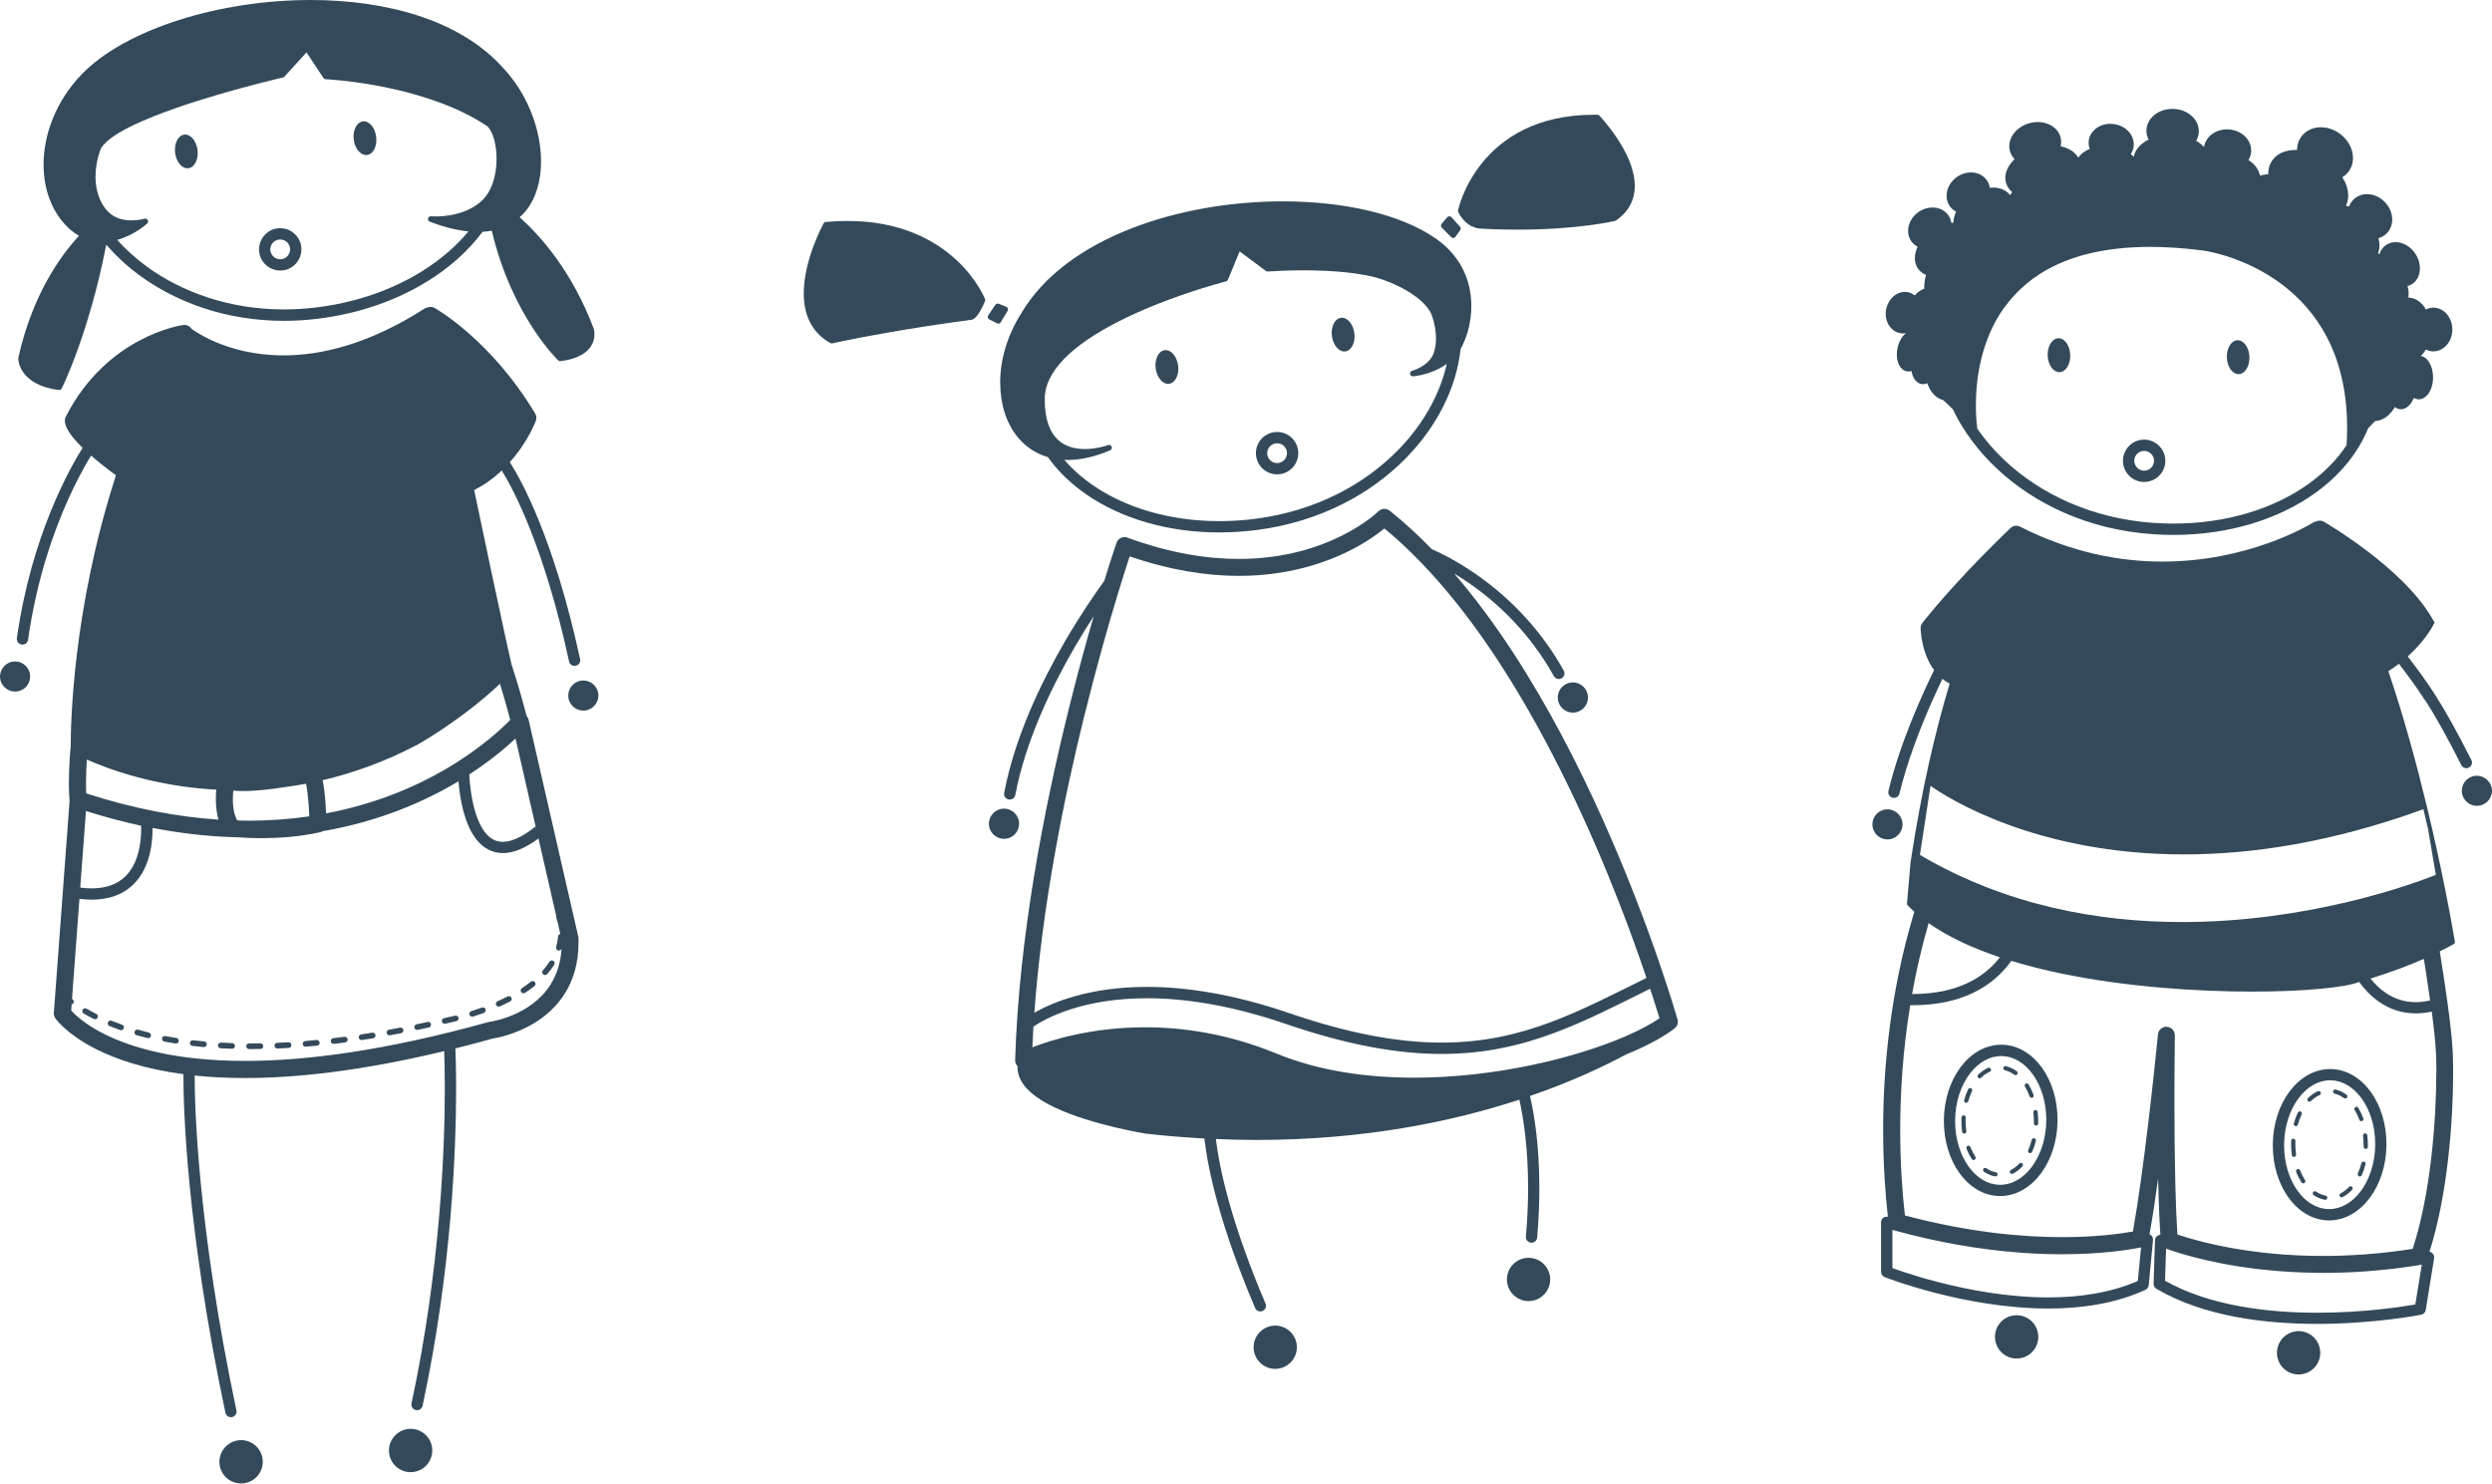 <?xml version="1.0" encoding="UTF-8"?>
<svg id="Calque_2" data-name="Calque 2" xmlns="http://www.w3.org/2000/svg" width="441.01" height="262.58" viewBox="0 0 441.01 262.58">
  <g id="Forme_28" data-name="Forme 28" style="fill: none; isolation: isolate;">
    <g id="Image_2" data-name="Image 2">
      <path d="m429.18,123.93c1.79,2.78,3.72,6.19,6.4,11.49.25.49.85.69,1.34.44.49-.25.69-.85.44-1.34-2.7-5.33-4.66-8.81-6.5-11.67-1.57-2.44-3.03-4.41-4.76-6.66,2.97-2.69,4.31-5.17,4.36-5.27l.39-.74-.42-.72c-2.74-4.7-7.51-8.9-11.61-12.01-4.1-3.1-7.53-5.08-7.56-5.1-.48-.28-1.05-.25-1.5,0-.09-.02-.19,0-.27.05l-.12.08c-1.23.76-11.79,6.92-26.68,6.92-7.48,0-16.05-1.56-25.1-6.13-.56-.33-1.28-.29-1.77.18-.03.03-8.88,8.34-15.6,16.78-.22.27-.33.61-.33.96,0,.1.04,2.36,1,4.87.33.85.78,1.72,1.39,2.54-1.96,3.99-6.01,12.8-8.08,21.39-.13.54.2,1.08.74,1.21.54.13,1.08-.2,1.21-.74,1.35-5.62,3.61-11.41,5.53-15.8.78-1.77,1.49-3.29,2.07-4.5.38.31.81.59,1.28.84-2.52,8.38-5,18.86-6.93,31.71v.02s-.62,7.2-.62,7.2c0,.11.03.21.1.29.38.39.78.78,1.2,1.15-4.3,14.23-5.52,27.8-5.52,38.59,0,6.2.4,11.46.84,15.42-.28-.06-.58,0-.81.16-.25.19-.4.49-.4.8v8.77c0,.41.25.78.63.93.06.02,14.08,5.56,28.97,5.57,5.85,0,11.85-.86,17.19-3.31.32-.15.55-.46.58-.81l.76-8.01c.03-.33-.1-.65-.35-.86-.08-.07-.17-.11-.27-.15.53-2.93,1.05-6.35,1.53-9.89.09,4.29.23,7.53.39,9.98-.17,0-.34.06-.49.15-.28.18-.45.48-.46.81l-.25,7.7c-.01.37.18.71.49.89,8.43,4.95,19.29,6.21,28.43,6.22,10.28,0,18.41-1.62,18.45-1.63.41-.08.73-.41.79-.82l1.49-9.18c.05-.32-.06-.65-.29-.88-.15-.14-.33-.23-.53-.26,1.61-5.08,2.64-10.78,3.27-16.2.69-5.89.92-11.43.92-15.46,0-1.39-.03-2.61-.07-3.59-.2-4.14-1.2-11.03-2.15-16.96-.05-.32-.1-.64-.15-.96.53-.26.98-.49,1.35-.68.38-.2.68-.36.87-.47.1-.06.17-.1.22-.13l.06-.03h0s0,0,0,0h0s0,0,0,0h0c.07-.04.12-.11.16-.19,0,0,0,0,.01-.01,0,0,0,0,0-.01,0-.03,0-.05.01-.08,0,0,0,0,0,0h0s0-.02,0-.02h0s0-.02,0-.03v-.02s0,0,0,0c0,0,0,0,0-.01h0c-.16-.96-1.53-9.14-4.02-19.97,0,0,0,0,0,0l-.03-.14s-.02-.08-.03-.11c0,0,0,0,0,0l-.9-3.81s0,0,0,0c0,0,0,0,0,0-1.81-7.49-4.08-15.88-6.8-23.88.67-.43,1.29-.87,1.87-1.31,1.69,2.21,3.11,4.12,4.61,6.46Zm-87.87,39.46c3.47,2.45,7.8,4.44,12.61,6.05-.13.17-.27.34-.41.51-1.27,1.5-3.02,2.99-5.45,4.11-2.43,1.12-5.55,1.88-9.59,1.88-.03,0-.06,0-.09,0,.73-4.08,1.69-8.28,2.93-12.54Zm37.03,63.34c-4.86,2.11-10.38,2.91-15.84,2.91-7.2,0-14.28-1.36-19.54-2.72-2.63-.68-4.81-1.36-6.33-1.87-.74-.25-1.33-.46-1.73-.6v-6.76c8.31,2.31,15.74,3.48,22.07,3.98.21.02.41.03.61.05.28.02.56.04.83.06,2.34.16,4.52.22,6.52.22,6.76,0,11.57-.73,13.97-1.21l-.57,5.96Zm49.09,4.16c-2.13.37-9.05,1.47-17.38,1.46-8.77,0-19.06-1.23-26.9-5.66l.18-5.68c2.81,1.01,9.89,3.21,20.17,3.99.05,0,.11,0,.16.01.6.04,1.21.08,1.83.12.55.03,1.11.06,1.68.08.18,0,.36.02.55.02,1.12.04,2.25.07,3.43.07,5.19,0,10.97-.4,17.23-1.42.07-.01.14-.04.21-.06l-1.15,7.07Zm3.72-40.97c0,3.92-.23,9.37-.9,15.11-.63,5.43-1.68,11.12-3.27,16.02-5.74.89-11.06,1.25-15.85,1.25-12.8,0-21.9-2.49-25.8-3.8-.28-4.46-.52-11.71-.52-23.45,0-3.52.02-7.44.07-11.8,0-.8-.62-1.47-1.42-1.51-.8-.04-1.5.56-1.57,1.35,0,0-.04.37-.1,1.03-.23,2.34-.85,8.36-1.67,15.15-.77,6.38-1.71,13.43-2.66,18.71-2.46.43-6.73.99-12.52.99-7.16,0-16.64-.86-27.83-3.84-.44-3.88-.83-9.06-.83-15.16,0-6.49.45-14,1.77-22.05.14,0,.29,0,.44,0,4.36,0,7.83-.84,10.56-2.12,3.27-1.54,5.45-3.7,6.89-5.73,2.89.88,5.92,1.64,9.04,2.28,11.3,2.32,23.64,3.16,33.59,3.16,4.71,0,8.87-.19,12.15-.5,3.22-.31,5.56-.71,6.77-1.21.96,1.3,2.14,2.58,3.63,3.59,1.74,1.18,3.88,1.98,6.41,1.98.89,0,1.84-.11,2.82-.32.38,2.88.66,5.52.75,7.41.04.93.07,2.1.07,3.45Zm-11.64-16.72c3.82-1.17,7-2.42,9.44-3.48.12.78.25,1.57.37,2.37.26,1.65.51,3.34.74,4.98-.91.21-1.76.31-2.55.31-2.11,0-3.83-.65-5.29-1.63-1.04-.7-1.94-1.59-2.7-2.54Zm9.36-29.97l.81,3.43,1.39,8.18c-.15.06-.35.14-.63.25-4.15,1.62-22.21,8.11-44.28,8.11-14.65,0-31.06-2.86-46.39-11.88l1.87-12.23c2.92,2.06,18.55,12.14,44.85,12.14,11.99,0,26.18-2.1,42.38-8Zm-32.67-77.01c1.11-.04,1.95-1.42,1.88-3.08-.06-1.65-1.01-2.96-2.11-2.92-1.1.04-1.95,1.42-1.88,3.08.06,1.65,1.01,2.96,2.11,2.92Zm-31.71-.35c1.1-.04,1.95-1.42,1.88-3.08-.06-1.66-1.01-2.96-2.11-2.92-1.1.04-1.95,1.42-1.88,3.08.06,1.66,1.01,2.96,2.11,2.92Zm11.27,16.33c.32,1.83,1.9,3.11,3.69,3.11.21,0,.43-.02.64-.06h0c1.82-.32,3.11-1.9,3.11-3.69,0-.21-.02-.43-.06-.64-.32-1.82-1.9-3.11-3.69-3.11-.21,0-.43.02-.64.06h0c-1.83.32-3.11,1.9-3.11,3.69,0,.21.02.43.06.64h0Zm1.97-.34c-.02-.1-.03-.2-.03-.3,0-.83.6-1.57,1.45-1.72h0c.1-.02.2-.03.3-.03.83,0,1.58.6,1.72,1.45.02.1.03.2.03.3,0,.83-.6,1.58-1.45,1.72h.02s-.01,0-.01,0c-.1.02-.2.03-.3.03-.83,0-1.58-.6-1.72-1.45l-.99.17.99-.17Zm63.23,57.66c-.25-1.45-1.63-2.43-3.08-2.18-1.45.25-2.42,1.63-2.17,3.08.25,1.45,1.63,2.43,3.08,2.17,1.45-.25,2.43-1.63,2.18-3.08Zm-106.48,9.02c1.45-.25,2.43-1.63,2.17-3.08-.25-1.45-1.63-2.42-3.08-2.17-1.45.25-2.42,1.63-2.17,3.08.25,1.45,1.63,2.42,3.08,2.17Zm71.66,87.13c-2.09.36-3.49,2.34-3.13,4.43.36,2.09,2.34,3.49,4.43,3.12,2.09-.36,3.49-2.34,3.12-4.43-.36-2.09-2.34-3.49-4.43-3.13Zm-49.91-2.82c-2.09.36-3.49,2.34-3.12,4.43.36,2.09,2.34,3.49,4.43,3.12,2.09-.36,3.48-2.34,3.12-4.43-.36-2.08-2.34-3.48-4.43-3.12Zm-1.93-47.94h-.14c-2.86,0-5.4,1.58-7.19,3.97-1.8,2.4-2.9,5.66-2.96,9.25,0,.1,0,.21,0,.31,0,3.55,1.03,6.79,2.76,9.2,1.73,2.4,4.22,4.01,7.07,4.06h.13c2.86,0,5.4-1.58,7.19-3.97,1.8-2.4,2.9-5.66,2.96-9.25,0-.1,0-.21,0-.31,0-3.55-1.03-6.79-2.76-9.2-1.73-2.4-4.22-4.01-7.07-4.06Zm7.83,13.54c-.05,3.2-1.05,6.07-2.57,8.09-1.52,2.03-3.5,3.17-5.59,3.17h-.1s0,0,0,0c-2.08-.04-4.01-1.2-5.48-3.23-1.46-2.02-2.39-4.87-2.39-8.03,0-.09,0-.19,0-.28l-1-.02,1,.02c.05-3.2,1.05-6.07,2.57-8.08,1.52-2.03,3.5-3.17,5.59-3.17h.1s0,0,0,0c2.09.04,4.01,1.2,5.48,3.23,1.46,2.02,2.39,4.87,2.39,8.03,0,.09,0,.19,0,.28Zm50.38-9.23h-.14c-2.86,0-5.4,1.58-7.19,3.97-1.8,2.4-2.9,5.66-2.96,9.25,0,.1,0,.21,0,.31,0,3.55,1.03,6.79,2.76,9.2,1.73,2.4,4.22,4.01,7.07,4.06h.13c2.86,0,5.4-1.58,7.19-3.97,1.8-2.4,2.9-5.66,2.96-9.25,0-.1,0-.21,0-.31,0-3.55-1.03-6.79-2.76-9.2-1.73-2.4-4.22-4.01-7.07-4.06Zm7.83,13.53c-.05,3.2-1.05,6.07-2.56,8.09-1.52,2.02-3.5,3.17-5.59,3.17h-.1c-2.08-.04-4.01-1.2-5.48-3.23-1.46-2.02-2.39-4.87-2.39-8.03,0-.09,0-.19,0-.28l-1-.02,1,.02c.05-3.2,1.05-6.07,2.56-8.09,1.52-2.02,3.5-3.17,5.59-3.17h.1s0,0,0,0c2.09.04,4.01,1.2,5.48,3.23,1.46,2.02,2.39,4.87,2.39,8.03,0,.09,0,.19,0,.28Zm-4.99-8.47c.12-.17.08-.4-.08-.52h0c-.59-.43-1.24-.74-1.93-.91-.2-.05-.4.08-.45.28-.05.2.07.4.28.45.58.14,1.14.41,1.66.79.17.12.4.08.52-.08Zm.36,15.81c-.46.48-.96.86-1.48,1.13-.18.09-.26.32-.16.5.09.18.32.26.5.16.61-.31,1.18-.75,1.68-1.28.14-.15.14-.39-.01-.53-.15-.14-.39-.14-.53.01Zm2.65-4.49c-.2-.05-.4.07-.46.27-.16.65-.38,1.26-.63,1.83-.08.19,0,.41.19.5.19.08.41,0,.5-.19.27-.61.5-1.26.67-1.95.05-.2-.07-.4-.27-.46Zm-.06-2.96v.34c0,.21.16.38.36.38.21,0,.38-.16.38-.37v-.25s0-.11,0-.11c0-.58-.03-1.14-.1-1.69-.02-.21-.21-.35-.42-.33-.21.02-.35.21-.33.42.06.52.09,1.05.09,1.6Zm-12.09-.14v-.1c0-.16,0-.32.01-.47,0-.21-.15-.38-.36-.39-.21,0-.38.15-.39.36,0,.17-.01.33-.01.5v.11c0,.66.04,1.31.13,1.94.03.21.22.35.42.32.21-.03.35-.22.32-.42-.08-.59-.12-1.21-.12-1.84Zm10.63-6.54c-.18.11-.23.34-.13.51.32.53.6,1.11.83,1.74.07.19.29.29.48.22.19-.07.29-.29.22-.48-.25-.67-.55-1.3-.89-1.87-.11-.18-.34-.23-.52-.13Zm-10.64,3.35c.2.06.41-.06.46-.26.18-.65.4-1.25.67-1.81.09-.19,0-.41-.18-.5-.19-.09-.41,0-.5.18-.29.6-.53,1.25-.71,1.94-.05.2.06.41.26.46Zm5.36,12.31c-.59-.11-1.16-.35-1.69-.71-.17-.11-.41-.07-.52.11-.12.17-.07.4.1.52.61.41,1.27.69,1.97.82.2.04.4-.1.44-.3.04-.2-.1-.4-.3-.44Zm-4.5-4.47c-.08-.19-.29-.29-.49-.21-.19.08-.29.29-.21.49.26.67.58,1.29.93,1.85.11.17.34.23.52.12.17-.11.23-.34.11-.52-.33-.52-.62-1.09-.87-1.72Zm3.62-13.81c-.09-.19-.31-.27-.5-.19-.63.28-1.21.7-1.74,1.21-.15.15-.15.38,0,.53.14.15.38.15.53,0,.47-.46.99-.82,1.53-1.06.19-.08.27-.31.19-.5Zm-50.73,5.16v.1s0,.24,0,.24c0,.21.16.38.37.38.21,0,.38-.16.38-.37v-.25s0-.11,0-.11c0-.58-.03-1.14-.1-1.69-.02-.21-.21-.35-.42-.33-.21.02-.35.21-.33.42.06.52.09,1.06.09,1.6Zm-1.46-6.68c-.18.11-.23.34-.13.51.32.53.6,1.11.83,1.74.07.19.29.29.48.22.19-.07.29-.29.22-.48-.25-.67-.55-1.3-.89-1.87-.11-.18-.34-.23-.52-.13Zm-6.17-2.62c-.09-.19-.31-.27-.5-.19-.63.29-1.21.7-1.74,1.21-.15.14-.15.38,0,.53.14.15.38.15.53,0,.47-.46.99-.82,1.53-1.06.19-.09.27-.31.19-.5Zm.89,18.29c-.59-.11-1.16-.35-1.69-.71-.17-.12-.4-.07-.52.1-.11.17-.07.4.1.52.61.41,1.27.69,1.97.82.2.04.4-.1.44-.3s-.1-.4-.3-.44Zm6.81-6.02c-.2-.05-.4.07-.46.27-.16.65-.38,1.26-.63,1.83-.08.19,0,.41.19.5.19.08.41,0,.5-.19.27-.61.5-1.26.67-1.95.05-.2-.07-.4-.27-.45Zm-11.31,1.55c-.08-.19-.29-.29-.49-.21-.19.08-.29.29-.21.49.26.67.58,1.29.94,1.85.11.18.34.23.52.11.17-.11.23-.34.11-.52-.33-.52-.62-1.09-.87-1.72Zm-.85-7.84c.2.05.41-.06.46-.26.18-.65.4-1.25.67-1.81.09-.19,0-.41-.18-.5-.19-.09-.41-.01-.5.18-.29.6-.53,1.25-.71,1.94-.05.2.06.41.26.46Zm0,3.19v-.1c0-.16,0-.32.01-.47,0-.21-.15-.38-.36-.39-.21,0-.38.15-.39.36,0,.17-.01.33-.01.5v.11c0,.66.04,1.31.13,1.94.03.21.22.35.42.32.21-.03.35-.22.32-.42-.08-.59-.12-1.21-.12-1.84Zm9.5,7.58c-.46.48-.96.86-1.48,1.13-.18.1-.26.32-.16.5.09.18.32.26.5.16.61-.31,1.18-.75,1.68-1.28.14-.15.14-.39-.01-.53-.15-.14-.39-.14-.53.01Zm-.36-15.81c.12-.17.08-.4-.08-.52h0c-.59-.43-1.24-.75-1.93-.91-.2-.05-.4.07-.45.28-.05.2.07.4.28.45.58.14,1.14.41,1.66.79.17.12.4.08.52-.08Zm-20.76-131.18h0c.19.04.37.06.55.06s.35-.03.52-.06c-.27.21-.51.46-.72.76-.36.52-.64,1.17-.79,1.9-.08.38-.12.76-.12,1.13,0,.71.14,1.36.42,1.89.28.53.73.96,1.32,1.08h0c.11.02.22.03.33.03.18,0,.35-.03.51-.08.1.46.23.89.43,1.24.29.52.74.94,1.32,1.06h0c.11.02.22.03.32.03.26,0,.51-.06.74-.17.23.67.54,1.26.94,1.75.49.6,1.12,1.04,1.85,1.22.06.05.21.18.41.37.33.31.8.76,1.31,1.25,1.81,3.79,4.45,7.38,7.81,10.53,6.69,6.28,16.21,10.81,27.56,11.6,1.24.09,2.46.13,3.67.13,9.82,0,18.66-2.78,25.15-7.45,4.26-3.06,7.51-6.97,9.32-11.43.1-.1.2-.21.3-.31.29-.31.56-.58.75-.77.08-.08.15-.14.19-.19.77-.04,1.5-.35,2.12-.85.52-.42.98-.98,1.36-1.63.31.23.67.38,1.08.39h0c.62,0,1.15-.33,1.56-.8.29-.33.53-.74.73-1.2.26.14.55.23.86.24h0c.39,0,.76-.14,1.08-.36.47-.33.82-.84,1.07-1.44.25-.6.39-1.31.39-2.07h0c0-1.02-.24-1.94-.67-2.65-.21-.35-.47-.65-.79-.87-.21-.15-.45-.24-.71-.29.34-.32.64-.7.89-1.14.4.21.85.33,1.33.33h0c.95,0,1.81-.46,2.4-1.16.6-.7.96-1.66.96-2.7h0c0-1.05-.36-2-.95-2.71-.59-.7-1.45-1.16-2.4-1.17h0c-.48,0-.93.12-1.33.33-.3-.54-.68-1-1.12-1.36-.57-.46-1.25-.74-1.98-.75.03-.23.05-.46.05-.69,0-.44-.08-.89-.19-1.35.46-.13.89-.36,1.25-.72.64-.64.93-1.51.93-2.41,0-1.07-.41-2.19-1.2-3.11-.86-.99-2-1.53-3.1-1.53-.77,0-1.53.28-2.11.85-.35.35-.59.78-.74,1.25-.09-.03-.17-.06-.26-.09.16-.45.25-.93.25-1.43,0-.42-.07-.85-.18-1.29.5-.14.97-.38,1.37-.75.72-.67,1.07-1.59,1.07-2.54,0-1.06-.42-2.15-1.24-3.03-.89-.96-2.07-1.47-3.22-1.47-.85,0-1.69.29-2.33.89-.4.37-.68.83-.85,1.31-.18-.06-.37-.12-.55-.16.26-.56.4-1.16.4-1.78,0-1.08-.38-2.2-1.03-3.26.57-.34,1.06-.82,1.39-1.44.34-.61.49-1.29.49-1.96,0-1.77-1.04-3.55-2.79-4.61-.93-.56-1.93-.83-2.89-.83-1.54,0-2.99.71-3.74,2.08-.33.61-.48,1.28-.48,1.95,0,0,0,0,0,.01-.1,0-.19-.02-.29-.02-.92,0-1.79.18-2.54.54-.75.36-1.37.92-1.78,1.66-.33.61-.49,1.29-.49,1.98,0,.04,0,.07,0,.11-.5.04-.99.12-1.47.24-.1-.53-.33-1.04-.66-1.49-.35-.48-.82-.91-1.37-1.27.27-.44.44-.93.48-1.47v-.21c0-.99-.45-1.9-1.16-2.56-.72-.66-1.7-1.09-2.79-1.17-.11,0-.21-.01-.32-.01-1.07,0-2.05.35-2.8.95-.67.54-1.13,1.3-1.27,2.17-.39-.42-.86-.78-1.4-1.09.28-.48.46-1.03.47-1.62v-.09c0-1.09-.53-2.08-1.35-2.77-.82-.7-1.94-1.14-3.18-1.17h-.15c-1.22,0-2.34.4-3.17,1.07-.83.67-1.39,1.63-1.42,2.72v.09c0,.55.14,1.08.39,1.55-.69.35-1.29.78-1.75,1.3-.44.5-.75,1.09-.88,1.73-.17-.16-.34-.32-.54-.46.27-.4.46-.85.52-1.35.02-.13.02-.26.02-.39,0-.91-.4-1.75-1.04-2.38-.64-.64-1.52-1.08-2.52-1.2-.19-.02-.39-.04-.58-.04-.96,0-1.85.3-2.54.83-.69.52-1.18,1.29-1.29,2.18-.02.13-.02.25-.02.38,0,.37.07.73.2,1.06-.59.24-1.11.56-1.53.96-.19.18-.35.38-.49.58-.28-.47-.67-.88-1.14-1.2-.57-.38-1.25-.65-2-.81.06-.26.1-.52.1-.79,0-.28-.04-.57-.12-.85-.23-.84-.78-1.51-1.5-1.96-.71-.45-1.59-.7-2.52-.7-.49,0-.99.07-1.49.21-2.07.58-3.54,2.24-3.55,4.08,0,.29.04.58.12.87.15.55.45,1.03.83,1.41-1.01.96-1.65,2.11-1.65,3.31,0,.29.04.58.12.87.18.66.58,1.22,1.1,1.67-.13.17-.26.34-.38.51-.7-.91-1.82-1.33-3.02-1.33-.19,0-.38.01-.57.03-.07-.48-.24-.94-.54-1.35h0c-.64-.91-1.7-1.36-2.78-1.36-.85,0-1.74.27-2.51.82-1.16.82-1.81,2.08-1.82,3.32,0,.65.19,1.3.58,1.85.29.41.68.73,1.11.95-.3.65-.47,1.31-.48,1.96-.12,0-.24,0-.37.02-.07-.48-.24-.94-.54-1.35-.64-.91-1.7-1.36-2.78-1.36-.85,0-1.74.27-2.51.82h0c-1.16.82-1.81,2.08-1.82,3.32,0,.65.19,1.3.58,1.85.29.41.68.73,1.11.95-.31.67-.49,1.35-.49,2.02,0,.68.18,1.34.58,1.9.36.5.85.85,1.4,1.07-.21.71-.32,1.43-.32,2.15,0,.09,0,.18.01.28-.63.23-1.2.64-1.69,1.2-.34-.27-.73-.47-1.17-.56-.19-.04-.38-.06-.57-.06-1.59.01-2.95,1.29-3.31,3.03-.06.29-.09.57-.09.85,0,.81.24,1.57.66,2.18.43.61,1.06,1.07,1.81,1.22Zm18.47-4.52c4.22-5.89,11.85-10.73,25.81-10.74,2.84,0,5.95.2,9.34.64h0s.09.01.27.04c1.38.22,7.72,1.46,13.68,5.94,5.95,4.48,11.55,12.13,11.56,25.4,0,.97-.03,1.97-.09,3,0,.02,0,.04,0,.06-1.68,2.55-3.94,4.85-6.67,6.82-6.09,4.39-14.53,7.08-23.98,7.07-1.16,0-2.34-.04-3.53-.12-10.9-.76-19.98-5.1-26.33-11.06-1.86-1.74-3.47-3.63-4.84-5.6,0-.05-.02-.11-.03-.21-.07-.58-.23-1.99-.23-3.92,0-4.39.79-11.44,5.02-17.33Z" style="fill: #344a5a; fill-rule: evenodd;"/>
    </g>
    <g id="Image_4" data-name="Image 4">
      <path d="m206.9,67.93c1.09-.15,1.81-1.6,1.59-3.24-.22-1.64-1.28-2.86-2.38-2.71-1.1.15-1.8,1.6-1.59,3.24.22,1.64,1.28,2.86,2.38,2.71Zm31.19-5.73c1.1-.15,1.81-1.6,1.59-3.24-.22-1.64-1.28-2.86-2.38-2.71-1.09.15-1.81,1.6-1.59,3.24.22,1.64,1.29,2.86,2.38,2.71Zm-12.08,21.76c2.07,0,3.75-1.68,3.75-3.75,0-2.07-1.68-3.75-3.75-3.75-2.07,0-3.75,1.68-3.75,3.75,0,2.07,1.68,3.75,3.75,3.75Zm0-5.5c.97,0,1.75.78,1.75,1.75,0,.97-.78,1.75-1.75,1.75-.97,0-1.75-.78-1.75-1.75,0-.97.78-1.75,1.75-1.75Zm-48.33,64.67c-1.47,0-2.67,1.19-2.67,2.67s1.19,2.67,2.67,2.67,2.67-1.19,2.67-2.67-1.19-2.67-2.67-2.67Zm98-19.67c0,1.47,1.19,2.67,2.67,2.67s2.67-1.19,2.67-2.67-1.19-2.67-2.67-2.67-2.67,1.19-2.67,2.67Zm-50,111.17c-2.12,0-3.83,1.72-3.83,3.83s1.72,3.83,3.83,3.83,3.83-1.72,3.83-3.83-1.72-3.83-3.83-3.83Zm44.83-12c-2.12,0-3.83,1.72-3.83,3.83s1.72,3.83,3.83,3.83,3.83-1.72,3.83-3.83-1.72-3.83-3.83-3.83Zm-13.69-180.65c.1.1.25.16.39.14.15-.01.28-.09.37-.21l.83-1.17c.14-.19.12-.45-.04-.62l-1.5-1.67c-.1-.11-.23-.17-.38-.17-.14,0-.28.07-.37.17l-1,1.17c-.17.2-.16.49.03.68l1.67,1.67Zm-80.37,15.26c.23.12.52.04.65-.19l1.22-2.02c.08-.12.09-.28.05-.42-.05-.14-.15-.25-.29-.31l-1.33-.53c-.22-.09-.47-.01-.6.18l-1.26,1.86c-.08.12-.11.27-.07.41.04.14.13.26.26.32l1.37.69Zm84.1-17.16c.76.36,1.33.38,1.43.38h0c2.35.14,4.56.19,6.61.19,10.68,0,17.17-1.53,17.2-1.54l.17-.07c2.42-1.65,3.36-3.88,3.35-6.12,0-3.04-1.59-6.13-3.15-8.48-1.56-2.35-3.11-3.97-3.12-3.98-.09-.1-.22-.15-.35-.15-.21,0-.41,0-.61,0-10.21,0-16.27,4.21-19.72,8.44-3.45,4.22-4.32,8.42-4.33,8.47-.02.11,0,.22.04.32.71,1.43,1.69,2.19,2.48,2.56Zm-91.32,5.92c-3.72-3.45-9.82-6.89-19.24-6.89-1.23,0-2.51.06-3.85.18-.17.01-.31.11-.39.26-.01.04-3.5,6.31-3.51,12.37,0,1.7.28,3.39,1.01,4.92.73,1.53,1.92,2.89,3.69,3.88.11.06.24.08.36.05,0,0,.59-.13,1.72-.37,3.39-.7,11.59-2.3,22.95-3.81h.02c.14-.03.43-.14.82-.59.39-.45.9-1.24,1.51-2.69.05-.12.05-.25,0-.38-.02-.05-1.37-3.49-5.09-6.94Zm7.78,21.75c0,3.7,1.04,7.11,3.07,9.6,1.36,1.67,3.17,2.91,5.36,3.56,1.81,2.53,4.14,4.77,6.88,6.65,6.16,4.23,14.37,6.68,23.45,6.68,2.24,0,4.54-.15,6.87-.46,10.92-1.46,19.9-6.3,26.16-12.68,5.55-5.66,8.97-12.53,9.68-19.33.19-.32.36-.65.5-1.01h0s.01-.02.01-.03c0,0,0,0,0,0h0c.63-1.29,1.39-3.72,1.39-6.6,0-3.81-1.37-8.41-6.2-11.85h0c-6.29-4.4-16.34-6.63-27.15-6.64-9.03,0-18.59,1.57-26.91,4.83-8.31,3.26-15.39,8.2-19.4,15h0s0,0,0,0c0,0,0,0,0,.01h0c-2.52,3.97-3.72,8.29-3.72,12.26Zm7.88,2.86c0-1.53.48-3,1.33-4.42,1.49-2.48,4.16-4.78,7.32-6.79,4.75-3.03,10.62-5.43,15.29-7.07,2.33-.82,4.37-1.45,5.83-1.88.73-.21,1.31-.37,1.7-.48.4-.11.61-.16.61-.16.15-.04.28-.15.34-.29l2.07-5.02,4.65,3.46c.1.07.22.11.34.1,0,0,.17-.01.48-.03.93-.06,3.15-.18,5.89-.18,4.39,0,10.13.32,13.97,1.65,1.8.62,3.79,1.56,5.43,2.7,1.64,1.13,2.9,2.47,3.32,3.79.42,1.27.67,2.62.67,3.91,0,.93-.13,1.82-.42,2.64-.39,1.1-1.32,1.89-2.19,2.39-.43.25-.84.43-1.14.54-.15.06-.27.1-.35.12l-.09.03h-.03c-.25.07-.41.32-.36.58.04.25.27.43.53.41.03,0,1.68-.13,3.62-.92.76-.31,1.56-.72,2.33-1.27-1.19,5.36-4.17,10.72-8.65,15.28-5.95,6.06-14.52,10.7-25,12.1-2.25.3-4.45.44-6.61.44-8.72,0-16.55-2.36-22.32-6.33-1.95-1.34-3.66-2.86-5.1-4.53.2,0,.39.03.59.03,2.24,0,4.76-.53,7.52-1.7.25-.11.37-.39.27-.65-.1-.25-.39-.38-.64-.28l-.08.03c-.37.13-2.08.67-4.02.67-1.63,0-3.4-.38-4.74-1.62-1.35-1.24-2.36-3.4-2.36-7.18v-.06Zm111.98,109.82s-4.54-16-13.15-35.21c-4.3-9.61-9.63-20.03-15.93-29.69-3.22-4.94-6.71-9.68-10.44-14.01.93.56,1.92,1.2,2.97,1.93,4.71,3.31,10.38,8.52,14.67,16.22.27.48.88.66,1.36.39.48-.27.66-.88.39-1.36-4.62-8.29-10.76-13.79-15.74-17.21-3.31-2.28-6.11-3.64-7.63-4.3-2.39-2.46-4.86-4.75-7.44-6.8-.6-.47-1.45-.42-1.99.11h0c-.05.05-2.21,2.17-6.36,4.26-4.15,2.09-10.28,4.17-18.34,4.17-5.63,0-12.2-1.01-19.72-3.77-.38-.14-.8-.12-1.16.05-.36.17-.64.49-.77.87,0,.01-.85,2.46-2.17,6.74-1.39,1.91-4.06,5.72-6.95,10.69-4.2,7.24-8.89,16.93-10.76,26.83-.1.54.25,1.07.8,1.17.54.1,1.07-.25,1.17-.8,1.8-9.53,6.39-19.07,10.53-26.2,1.18-2.02,2.31-3.85,3.34-5.43-1.33,4.58-2.87,10.18-4.43,16.49-4.32,17.45-8.81,40.3-9.47,62.06-.01.42.15.81.44,1.1,0,.06-.02.13-.02.19,0,1.17.45,2.24,1.14,3.16,1.23,1.6,3.18,2.85,5.41,3.92,3.35,1.59,7.38,2.74,10.59,3.51,3.21.77,5.59,1.14,5.6,1.15h.05c3.52.4,6.94.67,10.28.85.7,5.95,2.87,15.63,8.98,30,.22.51.8.75,1.31.53.51-.22.75-.8.53-1.31-5.94-13.97-8.08-23.38-8.79-29.13,2.44.1,4.85.17,7.19.17,19.05,0,34.65-3.24,46.52-7.13.72,3.2,1.55,8.44,1.55,15.59,0,2.63-.11,5.51-.39,8.64-.05.55.36,1.04.91,1.08.55.05,1.04-.36,1.08-.91.28-3.19.39-6.13.39-8.82,0-7.45-.89-12.91-1.65-16.23,7.17-2.47,12.87-5.13,17.03-7.37.36-.15.73-.29,1.07-.44,3.12-1.35,5.66-2.75,7.49-4.16.48-.37.69-1.01.53-1.6Zm-104.87-54.14c2.14-8.66,4.25-15.98,5.81-21.12.78-2.57,1.43-4.61,1.88-5.99.08-.26.16-.49.23-.7,7.23,2.48,13.69,3.45,19.3,3.45,8.71,0,15.4-2.29,19.9-4.6,2.82-1.44,4.78-2.89,5.88-3.79,7.53,6.21,14.33,14.53,20.26,23.63,9.28,14.23,16.48,30.27,21.33,42.74,2,5.13,3.59,9.64,4.79,13.18-5.94,2.93-11.35,5.75-16.99,7.85-5.86,2.18-11.97,3.6-19.26,3.6-7.42,0-16.07-1.48-26.89-5.19-10.1-3.46-18.48-4.67-25.25-4.67-10.23,0-16.74,2.75-19.94,4.57,1.37-18.8,5.21-37.91,8.94-52.96Zm95.66,57.14c-8.89,3.85-23.15,7.33-37.4,7.32-8.47,0-16.95-1.22-24.31-4.25-8.54-3.51-16.5-4.67-23.29-4.67-9.39,0-16.52,2.21-19.96,3.54.05-1.22.12-2.44.19-3.67,2.2-1.47,8.67-5.01,20.09-5.01,6.53,0,14.69,1.16,24.61,4.56,10.97,3.76,19.85,5.3,27.54,5.3,7.55,0,13.94-1.48,19.96-3.73,5.72-2.13,11.12-4.94,16.93-7.81.03.08.06.18.09.26.62,1.89,1.09,3.39,1.4,4.41.06.21.12.39.17.56-1.5,1.02-3.55,2.12-6.02,3.19Z" style="fill: #344a5a; fill-rule: evenodd;"/>
    </g>
    <g id="Forme_6" data-name="Forme 6">
      <path d="m41.88,254.99c-2.07.43-3.4,2.46-2.97,4.53.43,2.07,2.46,3.4,4.54,2.97,2.07-.43,3.4-2.46,2.97-4.54-.43-2.07-2.46-3.4-4.54-2.97Zm30-2c-2.07.43-3.4,2.46-2.97,4.53.43,2.07,2.46,3.4,4.54,2.97,2.07-.43,3.4-2.46,2.97-4.54-.43-2.07-2.46-3.4-4.54-2.97ZM2.23,117.11c-1.45.24-2.43,1.62-2.19,3.07.24,1.45,1.62,2.43,3.07,2.19,1.45-.24,2.43-1.62,2.19-3.07-.24-1.45-1.62-2.43-3.07-2.19Zm103.63,5.56c-.24-1.45-1.62-2.43-3.07-2.19-1.45.24-2.43,1.62-2.19,3.07.24,1.45,1.62,2.43,3.07,2.19,1.45-.24,2.43-1.62,2.19-3.07ZM64.96,27.43c1.1-.14,1.82-1.58,1.61-3.22-.2-1.64-1.26-2.87-2.35-2.73-1.1.14-1.82,1.58-1.62,3.22s1.26,2.87,2.35,2.73Zm-31.62,2.35c1.1-.14,1.82-1.58,1.62-3.22s-1.26-2.87-2.35-2.73c-1.1.14-1.82,1.58-1.62,3.22.2,1.64,1.26,2.87,2.35,2.73Zm12.62,15.31c.44,1.69,1.96,2.8,3.63,2.8.31,0,.63-.04.95-.12,1.69-.44,2.8-1.96,2.8-3.63,0-.31-.04-.63-.12-.95-.44-1.69-1.96-2.8-3.63-2.8-.32,0-.64.04-.95.12-1.68.44-2.8,1.96-2.8,3.63,0,.31.04.63.12.95h0Zm1.93-.51c-.04-.15-.06-.3-.06-.44,0-.77.52-1.49,1.31-1.69.15-.04.3-.06.45-.06.77,0,1.49.52,1.69,1.31.04.15.06.3.06.44,0,.77-.52,1.49-1.31,1.69-.15.04-.3.06-.44.06-.77,0-1.49-.52-1.69-1.31l-.97.25.97-.25Zm-37.47,24.44c.21.03.42-.08.51-.27.01-.03,4.82-9.66,7.87-25.44,1.67,1.93,3.6,3.73,5.77,5.34,6.7,4.96,15.62,8.14,25.69,8.14,1.97,0,3.98-.12,6.03-.38,9.85-1.22,18.38-5.05,24.47-10.39,1.77-1.55,3.32-3.23,4.65-5,.56-.03,1.1-.09,1.62-.19,3.6,15.21,11.72,22.92,11.76,22.96.11.1.26.15.4.13,2.53-.31,4.05-1.1,4.93-2.05.89-.94,1.09-2.01,1.08-2.72,0-.54-.11-.9-.12-.93v-.03c-3.82-10.16-9.45-16.46-13.11-19.74.39-.35.75-.71,1.08-1.12,1.85-2.29,2.7-5.4,2.7-8.75,0-5.62-2.38-11.97-6.69-16.53h0s0,0,0,0c0,0,0,0,0,0h0C81.46,3.52,68.34,0,54.97,0,46.88,0,38.69,1.29,31.55,3.58c-7.14,2.29-13.23,5.57-17.13,9.61-4.49,4.68-6.71,10.57-6.71,15.96,0,4.58,1.62,8.83,4.87,11.62h.01c.46.38.93.7,1.4.96-3.32,3.58-8.3,10.51-10.75,21.63v.11c-.01.06,0,1.23.93,2.51.93,1.28,2.77,2.62,6.25,3.05Zm7.32-42.43c.21-.62.86-1.37,1.87-2.12,1.76-1.33,4.56-2.68,7.76-3.95,4.79-1.9,10.48-3.6,14.96-4.83,2.24-.61,4.18-1.11,5.56-1.45,1.38-.34,2.19-.53,2.19-.53.1-.02.19-.08.26-.15l3.9-4.29,3,4.53c.09.13.23.22.39.22,0,0,.26.01.76.05,3.46.24,18.03,1.7,27.73,8.2.41.26.9,1.03,1.23,2.08.33,1.05.53,2.39.53,3.78,0,2.89-.86,6.01-2.96,7.71-2.66,2.18-6.21,2.47-7.81,2.47-.26,0-.47,0-.61-.02h-.16s-.05-.01-.05-.01c-.25-.02-.48.14-.53.38-.06.24.07.49.31.58,2.53.97,4.8,1.52,6.83,1.72-1.03,1.24-2.18,2.42-3.46,3.54-5.75,5.04-13.92,8.74-23.4,9.91-1.96.24-3.89.36-5.78.36-9.64,0-18.15-3.05-24.5-7.75-1.87-1.39-3.55-2.92-5.02-4.56,3.11-.84,5.28-2.88,5.31-2.9.17-.16.21-.42.09-.62-.12-.2-.36-.3-.58-.23h-.04c-.19.07-1.11.3-2.25.3-1.39,0-3.06-.34-4.3-1.7-1.24-1.36-2.08-3.49-2.07-6.06,0-1.44.26-3.03.85-4.69Zm84.63,139.33l-8.83-38.55c-.06-.24-.18-.46-.34-.64-1.15-4.5-2.6-8.92-2.61-8.94,0-.02-.01-.03-.02-.04h0s-.04-.15-.08-.32c-.17-.69-.51-2.21-.97-4.3-1.27-5.81-3.45-16.11-5.61-26.4,1.91-.96,3.54-2.17,4.89-3.45,2.14,3.48,7.53,13.64,11.91,33.8.12.54.65.88,1.19.76.54-.12.88-.65.76-1.19-4.61-21.21-10.35-31.59-12.43-34.85.71-.8,1.35-1.61,1.88-2.37,1.87-2.67,2.69-4.86,2.72-4.94.16-.43.12-.9-.12-1.3-7.84-13.08-17.66-18.61-17.8-18.69-.4-.22-.87-.24-1.29-.07-.17.04-.34.09-.49.19-9.96,6.38-18.38,8.28-24.96,8.28-5.26,0-9.38-1.22-12.17-2.43-1.4-.6-2.46-1.21-3.17-1.65-.35-.22-.62-.4-.79-.52l-.15-.11s-.03-.06-.05-.08c-.33-.44-.86-.66-1.4-.59-.12.02-3.45.48-7.71,2.73-4.25,2.25-9.43,6.33-13.08,13.49-.06.11-.1.23-.13.35-.02.11-.04.24-.04.38,0,.36.1.79.35,1.31.38.78,1.08,1.79,2.53,3.23.08.08.17.17.26.25-2.23,3.54-9.07,15.57-11.63,33.69-.08.55.3,1.05.85,1.13.55.08,1.05-.3,1.13-.85,1.5-10.63,4.51-19.13,7.15-24.96,1.32-2.91,2.54-5.16,3.42-6.67.21-.36.41-.69.58-.96,1.15,1,2.59,2.16,4.4,3.49-7.75,23.97-7.99,44.43-8,47.6,0,.17,0,.27,0,.33-.05.5-.33,3.42-.33,6.61,0,1.04.04,2.1.12,3.13l-2.78,37.46c-.03.35.07.68.26.97.12.18,2.04,2.85,7.19,5.45,3.52,1.78,8.53,3.53,15.48,4.45,0,.08,0,.14,0,.22,0,5.47.5,26.82,7.43,59.7.11.54.64.89,1.18.77.54-.11.89-.64.77-1.18-6.89-32.7-7.39-53.9-7.39-59.27,2.69.28,5.65.44,8.91.44,9.23,0,20.81-1.3,35.25-4.76.05,1.16.11,3.41.11,6.57,0,10.75-.79,31.95-5.89,55.77-.12.54.23,1.07.77,1.19.54.12,1.07-.23,1.19-.77,5.15-24.01,5.93-45.33,5.93-56.19,0-3.59-.09-6.03-.13-7.05,2.13-.53,4.32-1.11,6.57-1.74.67-.1,4.02-.68,7.49-2.81,1.9-1.17,3.85-2.84,5.31-5.17,1.47-2.33,2.43-5.32,2.42-9,0-.2,0-.41,0-.62l-.04-.29Zm-11.14-35.21l3.57,15.6s-.09.03-.13.07c-2.47,1.95-4.35,2.62-5.69,2.62-.67,0-1.23-.16-1.73-.43-.88-.48-1.64-1.39-2.23-2.56-.9-1.75-1.41-4.02-1.67-5.83-.13-.91-.2-1.7-.25-2.26-.02-.28-.03-.5-.04-.66v-.17s0-.02,0-.02c3.78-2.46,6.51-4.78,8.18-6.37Zm-17.44,1.15l.03-.02c.06-.04,7.79-4.33,14.66-10.81.51,1.67,1.21,4.03,1.81,6.39-1.43,1.48-5.26,5.12-11.45,8.73-5.32,3.1-12.36,6.16-21.13,7.82-.03-.67-.08-1.46-.14-2.28-.09-1.08-.21-2.2-.39-3.18-.03-.15-.07-.27-.1-.41,5.34-1.25,10.96-3.24,16.71-6.25Zm-32.52,8.08c.56.05,1.15.07,1.75.07,2.39,0,5.03-.32,7.26-.68,1.27-.16,2.56-.36,3.88-.61.1.47.2,1.07.27,1.71.15,1.23.24,2.6.29,3.66,0,.14.01.26.02.4-3.36.49-6.95.77-10.77.77-.54,0-1.11-.02-1.66-.03-.12,0-.24-.02-.34-.03-.22-.43-.41-.9-.53-1.43-.17-.75-.23-1.57-.23-2.32,0-.55.03-1.07.08-1.51Zm-25.91-5.51c3.64,1.63,11.91,4.75,22.92,5.34-.05.5-.08,1.06-.08,1.68,0,.92.07,1.94.31,2.98.05.21.11.43.17.64-7.09-.46-14.89-1.88-23.43-4.64-.02-.58-.03-1.17-.03-1.76,0-1.56.07-3.07.15-4.23Zm-.15,9.12c3.36,1.06,6.62,1.92,9.76,2.6,0,.19.01.39.01.61,0,1.74-.26,4.46-1.48,6.62-.61,1.08-1.44,2.03-2.6,2.72-1.16.69-2.68,1.14-4.72,1.14-.61,0-1.28-.05-1.98-.14l1.01-13.56Zm-1.17-12.92s-.03,0-.04,0c0,0-.01,0-.02,0h.06Zm-.21.01h.03s-.05,0-.07,0h.04Zm-.14.03h0s-.01,0-.01,0h.01Zm0,0h.01s.01,0,.02,0c-.05.01-.1.03-.14.04.04-.01.07-.03.11-.04Zm-.3.1s.03,0,.04-.02c-.06.03-.12.06-.17.09.04-.03.08-.05.13-.08Zm-.39.27c.05-.05.12-.1.19-.15-.07.05-.14.1-.2.16,0,0,0,0,0-.01Zm-.11.13c-.07.09-.13.18-.18.28h0c.04-.07.1-.17.19-.28Zm84.56,43.07c-1.75,2.79-4.43,4.47-6.72,5.43-1.14.48-2.18.79-2.92.96-.37.09-.66.15-.86.18-.1.02-.17.03-.22.04h-.05s0,0,0,0h0s-.21.04-.21.04c-18.35,5.11-32.41,6.89-43.08,6.89-12.52,0-20.36-2.44-25.03-4.81-2.34-1.18-3.88-2.35-4.83-3.2-.44-.39-.73-.7-.93-.92l.08-1.08c.11-.03.21-.08.28-.18.17-.22.12-.53-.1-.7-.04-.03-.07-.06-.12-.09l1.32-17.71c.74.09,1.46.15,2.13.15,2.34,0,4.25-.53,5.75-1.42,2.26-1.34,3.53-3.45,4.22-5.51.69-2.07.84-4.12.84-5.56,0-.07,0-.14,0-.21,5.37,1.04,10.42,1.56,15.16,1.66.95.07,2.37.15,4.11.15,2.88,0,6.59-.21,10.35-1.04.16-.03.3-.1.43-.18,9.93-1.71,17.86-5.16,23.71-8.62.13-.08.25-.15.38-.23.1,1.27.34,3.37.93,5.51.47,1.69,1.16,3.42,2.25,4.8.55.69,1.2,1.29,1.99,1.72.78.43,1.7.68,2.69.68,1.84,0,3.91-.82,6.3-2.58l3.12,13.64c-.01.07,0,.13,0,.2.06.22.11.45.15.66.01.07.04.13.08.18l.51,2.22c-.21.04-.38.22-.4.44-.05.65-.17,1.26-.34,1.86-.08.26.08.54.34.62.26.08.54-.07.62-.34-.16,2.64-.9,4.68-1.93,6.33Zm-80.41,5.22c-.64-.32-1.21-.63-1.73-.93-.24-.14-.54-.06-.68.18-.14.24-.06.54.18.68.54.31,1.13.63,1.79.96.25.12.55.02.67-.22.12-.25.02-.55-.22-.67Zm63.5.31c-.32.08-.57.13-.74.17s-.26.05-.26.05h-.02c-.31.08-.63.15-.94.23-.27.06-.44.33-.37.6.06.27.33.44.6.37.31-.07.63-.15.95-.22.05-.01.41-.08,1.02-.23.27-.07.43-.34.37-.6-.07-.27-.34-.43-.6-.37Zm-4.87,1.11c-.66.14-1.31.28-1.95.42-.27.06-.44.32-.39.59.06.27.32.44.59.39.65-.13,1.3-.27,1.96-.42.27-.06.44-.33.38-.6s-.33-.44-.6-.38Zm9.62-2.55c-.66.24-1.29.45-1.88.64-.26.08-.41.36-.33.63.08.26.36.41.63.33.6-.19,1.24-.4,1.92-.65.26-.09.39-.38.3-.64-.09-.26-.38-.39-.64-.3Zm-14.5,3.56c-.66.13-1.31.25-1.96.37-.27.05-.45.31-.4.58.05.27.31.45.58.4.65-.12,1.31-.24,1.97-.37.27-.05.45-.31.4-.59-.05-.27-.31-.45-.58-.4Zm19.04-5.52c-.59.31-1.19.59-1.78.85-.25.11-.37.41-.25.66.11.25.41.37.66.25h0c.61-.27,1.22-.56,1.83-.88.25-.13.34-.43.21-.67-.13-.25-.43-.34-.67-.21Zm8.1-6.3c-.23-.15-.54-.08-.69.15-.34.53-.73,1.04-1.16,1.53-.18.21-.16.52.04.71.21.18.52.16.71-.04.46-.52.88-1.07,1.25-1.65.15-.23.08-.54-.15-.69Zm-3.97,3.68c-.51.4-1.04.79-1.59,1.15-.23.15-.29.46-.14.69.15.23.46.29.69.14.57-.38,1.13-.77,1.66-1.2.22-.17.25-.49.08-.7-.17-.22-.49-.25-.7-.08Zm-28.08,9.03c-.66.11-1.32.21-1.97.31-.27.04-.46.3-.42.57.04.27.3.46.57.42.65-.1,1.31-.2,1.98-.31.27-.04.46-.3.41-.57-.04-.27-.3-.46-.57-.41Zm-14.84,1.7c-.67.04-1.34.07-1.99.1-.28.01-.49.25-.48.52.01.28.25.49.52.48.66-.03,1.33-.06,2.01-.1.28-.02.49-.25.47-.53-.02-.28-.25-.49-.53-.47Zm-19.83-.76c-.67-.11-1.32-.22-1.95-.34-.27-.05-.53.13-.58.4-.05.27.13.53.4.58.64.12,1.3.24,1.98.34.27.04.53-.14.57-.42.04-.27-.14-.53-.42-.57Zm4.93.61c-.67-.06-1.33-.13-1.98-.2-.27-.03-.52.17-.55.44-.03.27.16.52.44.55.65.08,1.32.14,2,.21.27.02.52-.18.54-.45.02-.28-.18-.52-.45-.54Zm4.96.3c-.68-.02-1.34-.05-1.99-.09-.28-.02-.51.2-.53.47-.02.28.2.51.47.53.66.04,1.33.07,2.01.09.28,0,.51-.21.52-.48,0-.28-.21-.51-.48-.52Zm-14.75-1.87c-.66-.16-1.3-.33-1.92-.5-.27-.08-.54.08-.62.35-.07.27.08.54.35.62.62.18,1.28.35,1.95.51.27.06.54-.1.6-.37.07-.27-.1-.54-.37-.6Zm34.61.75c-.67.09-1.33.17-1.98.25-.27.03-.47.28-.44.56.03.27.28.47.56.44.66-.08,1.32-.16,1.99-.25.27-.04.47-.29.43-.56-.04-.27-.29-.47-.56-.43Zm-4.95.57c-.67.07-1.33.13-1.98.18-.28.02-.48.26-.46.54.02.28.26.48.54.46.66-.06,1.32-.12,2-.18.27-.03.48-.27.45-.55-.03-.27-.27-.48-.55-.45Zm-34.41-2.71c-.65-.23-1.27-.46-1.85-.69-.26-.1-.55.02-.65.28-.1.26.02.55.28.65.6.24,1.23.48,1.89.71.26.09.55-.05.64-.31.09-.26-.05-.55-.31-.64Zm24.47,3.3c-.59,0-1.16.01-1.73.01h-.26c-.28,0-.5.22-.5.5,0,.28.22.5.5.5h.26c.57,0,1.16,0,1.75-.01.28,0,.5-.23.49-.51,0-.28-.23-.5-.51-.49Z" style="fill: #344a5a; fill-rule: evenodd;"/>
    </g>
  </g>
</svg>